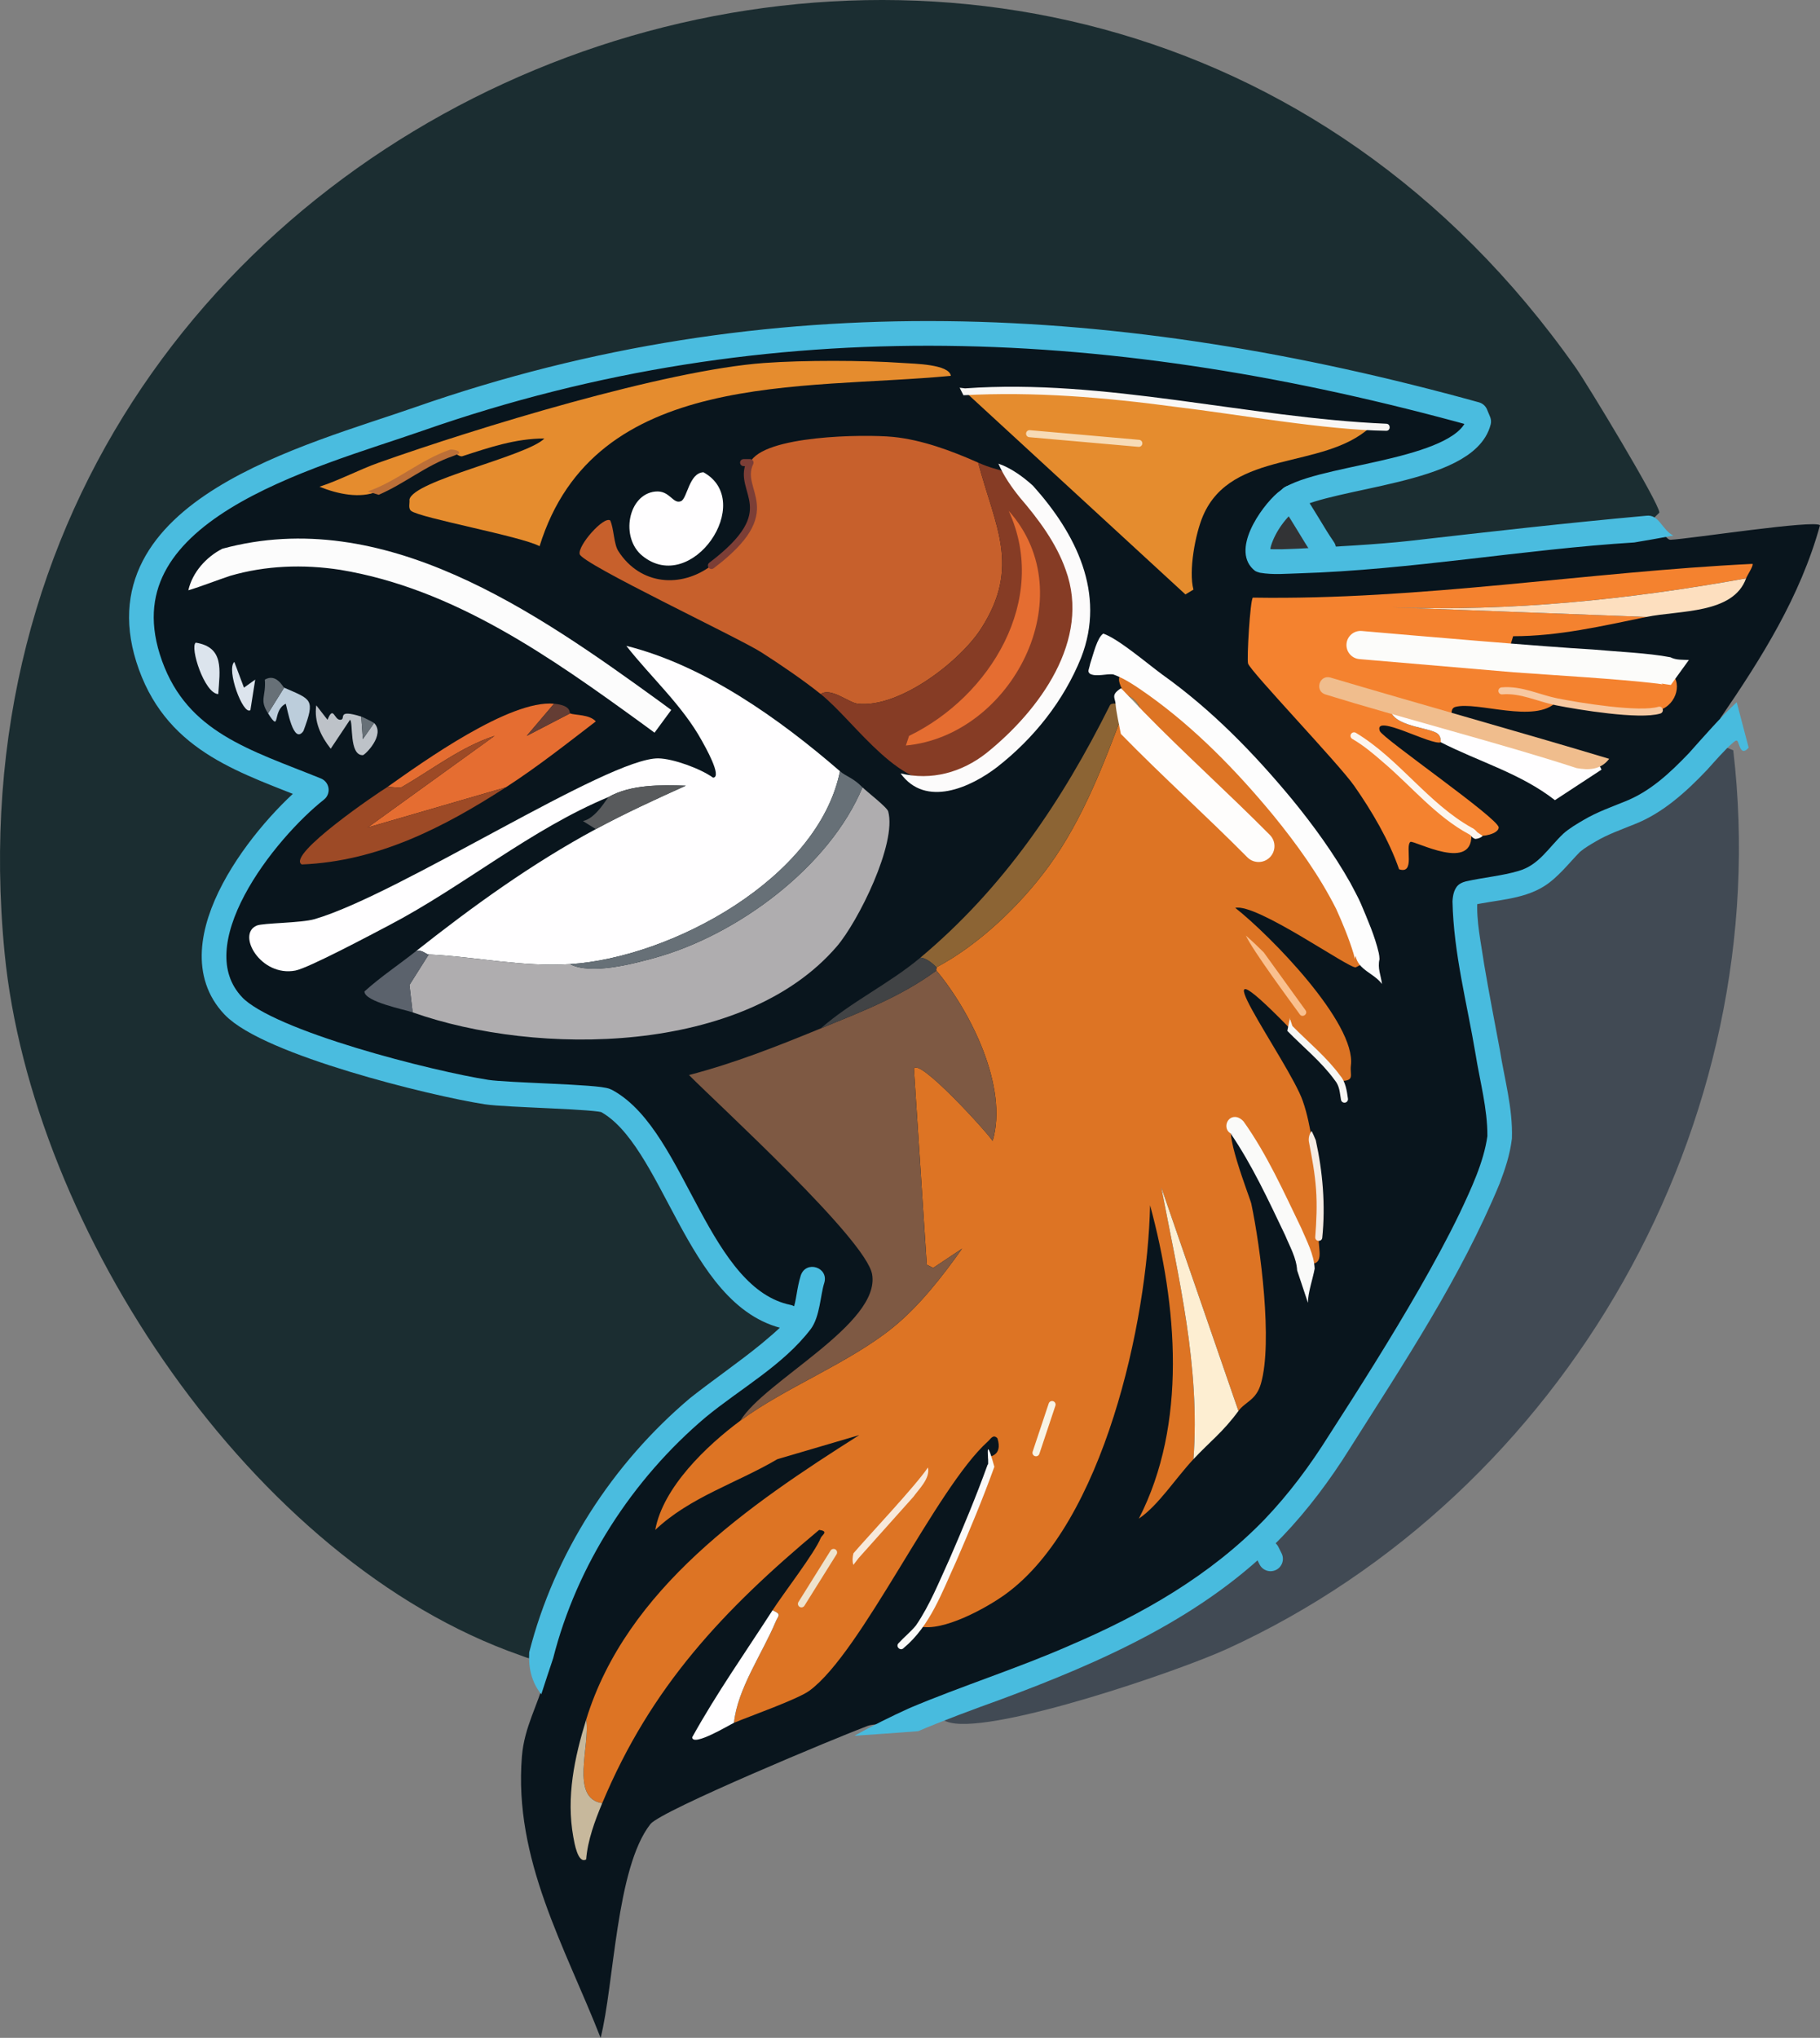 <?xml version="1.0" encoding="UTF-8"?>
<svg xmlns="http://www.w3.org/2000/svg" id="a" width="312.744" height="350" viewBox="0 0 312.744 350">
  <rect x="0" y="0" width="312.744" height="350" fill="#808080" stroke="none"/>
  <g id="b">
    <path d="M283.481,91.049c-.904.047-1.834-.052-2.761,0-17.462.972-35.033,4.301-52.492,5.017l-.768-1.791c-1.859-2.684-3.381-5.634-5.277-8.289-.112-.157-.213-.322-.311-.489h0c6.981-3.956,30.017-4.448,32.222-13.103l-.522-1.254c-61.141-16.921-121.108-20.316-181.558.804-18.607,6.501-55.756,15.71-46.158,42.294,4.831,13.381,16.487,16.547,28.5,21.431-8.663,6.816-24.46,26.349-14.255,37.095,6.057,6.378,34.172,13.351,43.508,14.797,3.531.547,19.224.771,20.558,1.491,11.883,6.417,15.531,33.898,31.258,37.142l2.342.593c-2.831,4.798-15.657,12.662-20.477,17.202-11.468,10.8-20.491,24.882-24.294,40.306-1.22,1.096-2.376.423-3.589,0C43.319,268.212,5.415,211.077.788,163.655-13.995,12.156,183.058-61.461,270.782,63.166c1.959,2.783,14.304,23.168,14.355,24.846.005.173-2.169,1.68-1.656,3.037Z" style="fill:#1b2d31;"></path>
    <path d="M161.459,293.498c26.66-9.795,50.941-18.232,67.14-43.435,6.955-10.821,29.186-44.663,29.153-55.766-.018-6.149-7.592-37.415-5.79-40.668.29-.524,8.782-1.163,11.643-2.84,3.53-2.07,5.24-5.29,7.178-6.626,8.29-5.713,10.815-2.57,20.981-13.362.966-1.026,1.925-2.2,2.761-3.313l3.313,1.38c7.507,63.984-28.888,127.743-86.961,154.322-8.464,3.874-39.489,14.447-47.484,12.699-1.103-.241-2.485-.828-1.933-2.393Z" style="fill:#414a54;"></path>
    <path d="M221.871,85.498h0c.098.167.199.332.311.489,1.896,2.655,3.419,5.605,5.277,8.289l.768,1.791c-1.665.068-11.024.799-11.597.076-1.919-2.425,2.351-8.601,4.756-10.274l.484-.37h0Z" style="fill:#323335;"></path>
    <path d="M221.871,85.498h0l-.484.37c-2.405,1.673-6.674,7.85-4.756,10.274.573.724,9.932-.007,11.597-.076,17.459-.716,35.03-4.045,52.492-5.017.927-.052,1.857.047,2.761,0,2.453-.127,2.772,1.69,3.589,1.656,3.173-.131,24.871-3.494,25.674-2.485-3.413,12.309-10.044,22.785-17.116,33.128-.121.177.377,2.169-1.104,4.141-.836,1.113-1.795,2.287-2.761,3.313-10.166,10.792-12.692,7.648-20.981,13.362-1.938,1.335-3.647,4.556-7.178,6.626-2.861,1.677-11.352,2.316-11.643,2.84-1.802,3.254,5.772,34.519,5.79,40.668.033,11.102-22.198,44.945-29.153,55.766-16.198,25.203-40.48,33.639-67.14,43.435-1.494.549-2.924,1.289-4.417,1.84-2.926,1.081-6.36.486-8.006,1.104-5.017,1.884-35.429,14.502-37.269,16.84-5.918,7.521-6.219,27.502-8.558,36.717-6.17-15.751-14.943-30.617-13.527-48.312.415-5.19,2.833-8.94,3.865-13.251.297-1.242-1.637.257-.552-4.141,3.803-15.424,12.826-29.506,24.294-40.306,4.82-4.54,17.646-12.404,20.477-17.202l-2.342-.593c-15.727-3.244-19.375-30.725-31.258-37.142-1.333-.72-17.027-.944-20.558-1.491-9.336-1.446-37.451-8.419-43.508-14.797-10.205-10.746,5.591-30.279,14.255-37.095-12.013-4.884-23.669-8.051-28.5-21.431-9.598-26.583,27.551-35.792,46.158-42.294,60.449-21.12,120.417-17.725,181.558-.804l.522,1.254c-2.205,8.655-25.241,9.147-32.222,13.103h0Z" style="fill:#09151d;"></path>
    <path d="M212.808,242.334l-13.251-38.373c2.964,15.496,6.692,30.689,5.521,46.655-3.087,3.3-6.019,7.926-9.386,10.214,8.364-16.237,6.605-36.637,1.933-53.833-.417,19.916-7.99,54.602-24.846,66.808-3.379,2.447-10.823,6.489-14.742,5.521,2.86-3.807,10.436-22.326,12.257-27.607.266-.772-.575-1.31-.552-1.38.068-.215,2.643-.159,1.656-3.313-.731-.771-1.146.092-1.656.552-8.951,8.067-21.66,36.196-30.643,42.791-2.005,1.472-10.101,4.322-12.975,5.521.588-5.822,4.869-11.887,7.178-17.392.448-1.069,1.072-1.216-.552-1.933,1.871-2.9,7.3-9.933,8.282-12.423.196-.498,1.477-1.159-.276-1.38-16.463,13.746-28.904,26.901-37.269,46.931-5.61-.849-2.008-9.967-2.761-14.355,6.933-22.518,28.033-36.888,46.931-48.864l-14.079,4.141c-6.96,4.101-15.023,6.502-20.981,12.147,1.321-7.307,8.819-14.461,14.632-18.773,7.618-5.65,18.667-9.874,26.226-16.012,4.577-3.717,8.465-8.74,11.871-13.527l-4.969,3.313-1.104-.552-2.208-33.68c.884-1.933,12.659,11.009,13.527,12.423,2.73-9.247-3.772-22.216-9.662-29.263-.09-.108.091-.45,0-.552,7.354-3.895,14.454-10.714,19.325-17.392,5.867-8.044,9.57-17.894,12.699-26.226.848.147,1.155,1.125,1.656,1.656.128.136.272.257.402.392.129.135.271.258.402.392-.131-.134-.272-.257-.402-.392,2.284-1.903.485-4.867-2.058-5.361.171-.845-.973-1.877-.552-3.037,3.562-1.812,3.608-.322,6.074,1.38,11.556,7.979,26.781,24.922,33.018,37.545.742,1.501,3.859,8.925,3.423,9.938-.044.102-1.824,1.079-1.933,1.104-1.125.26-17.006-11.047-20.705-10.214,5.877,4.604,20.798,19.773,19.877,27.055-.217,1.716.801,2.696-1.932,2.682-2.329-3.431-5.695-6.098-8.559-9.032-17.881-18.32-.139,5.72,2.208,12.423.838,2.393,1.168,4.421,1.656,6.902,1.291,6.555,1.637,9.728,1.104,16.564-.158,2.023,1.271,5.209-2.319,4.417-.49-3.303-10.765-23.283-12.058-23.581-2.605-.6,2.582,12.42,2.782,13.367,1.588,7.516,3.712,23.824,1.656,30.92-.837,2.887-2.661,3.058-3.865,4.693Z" style="fill:#dd7424;"></path>
    <path d="M144.343,132.459c-3.76,18.476-29.056,32.026-46.379,33.128-8.316.529-16.123-1.278-24.294-1.656-.507-.023-1.194-.945-2.208-.552,9.791-7.738,19.918-15.051,30.92-20.981,5.045-2.72,10.23-5.102,15.46-7.454-4.307-.144-9.444-.22-13.251,1.933-13.388,5.548-24.945,15.36-37.821,22.085-2.878,1.503-13.724,7.289-16.012,7.73-5.957,1.147-10.186-6.253-6.626-7.73,1.082-.449,7.602-.422,9.938-1.104,14.611-4.264,50.49-27.765,59.078-27.607,2.54.047,7.21,1.753,9.386,3.313,1.656-.085-1.505-5.575-1.933-6.35-3.35-6.077-8.751-10.9-12.975-16.288,13.405,3.343,26.315,12.531,36.717,21.533Z" style="fill:#fffeff;"></path>
    <path d="M168.085,79.454c2.947,11.046,7.316,17.838.552,28.435-3.666,5.744-14.14,13.782-21.257,12.975-1.55-.176-4.617-2.874-6.35-1.656-2.966-2.382-6.985-5.114-10.214-7.178-3.931-2.511-30.72-15.133-31.196-16.84-.407-1.462,4.156-6.63,5.245-5.797.633,1.406.602,4.03,1.38,5.245,3.782,5.906,10.818,6.405,16.012,2.485,12.755-9.626,4.201-12.611,6.626-17.668,2.253-4.698,19.672-4.898,24.57-4.417,4.952.486,10.101,2.401,14.632,4.417Z" style="fill:#c7602c;"></path>
    <path d="M300.045,99.331c-20.135,3.637-40.49,5.74-61.011,4.969l43.895,1.656c-7.556,1.547-15.112,3.32-22.914,3.313l-1.128,3.673c3.684.317,26.719,1.658,27.907,2.401,2.437,1.523,1.434,5.685-1.656,6.626-3.398,1.034-13.832-.664-17.668-1.436-3.632,3.826-13.676-.137-17.392.883-1.071.294-.342,1.787-1.071,2.507l-10.142-2.973c-.567,3.67,5.925,3.845,7.9,4.883,1.024.538.746,1.614.828,1.656-1.618.608-11.636-5.074-10.491-1.933.451,1.235,20.465,15.042,20.429,16.564-.026,1.107-2.816,1.669-3.865,1.38-.302-.083-.519-.554-.874-.713.84,7.439-9.935,1.385-10.445,1.817-.927.787.885,5.623-1.933,4.693-1.694-4.946-4.751-10.105-7.73-14.355-2.666-3.805-17.824-19.649-18.221-20.981-.237-.797.365-10.991.828-11.319,28.782.458,57.286-4.399,85.857-5.797.212.303-.912,1.952-1.104,2.485Z" style="fill:#f4822f;"></path>
    <path d="M127.227,243.99c4.092-6.792,24.105-16.606,22.637-25.122-1.029-5.968-26.098-28.823-31.472-34.232,7.808-2.032,15.208-4.954,22.637-8.006,6.927-2.846,13.792-5.453,19.877-9.938,5.891,7.047,12.393,20.016,9.662,29.263-.868-1.414-12.643-14.356-13.527-12.423l2.208,33.68,1.104.552,4.969-3.313c-3.406,4.788-7.293,9.811-11.871,13.527-7.56,6.138-18.609,10.362-26.226,16.012Z" style="fill:#7e5943;"></path>
    <path d="M70.909,173.869l-.552-4.693,3.313-5.245c8.171.378,15.978,2.185,24.294,1.656,3.555,1.863,10.694-.013,14.632-1.104,14.107-3.91,29.921-15.583,35.613-29.263.765.772,4.216,3.407,4.417,4.141,1.506,5.499-5.151,18.904-8.834,23.19-16,18.619-51.424,18.914-72.882,11.319Z" style="fill:#afadaf;"></path>
    <path d="M165.876,67.307c23.438-1.487,46.47,4.26,69.569,6.074-8.099,7.393-23.781,3.759-28.711,15.184-1.341,3.108-2.514,9.489-1.656,12.699l-1.38.828-37.821-34.785Z" style="fill:#e58c2e;"></path>
    <path d="M131.368,62.338c6.72-.485,17.014-.472,23.742,0,1.978.139,7.984.204,8.282,2.208-25.554,2.47-61.235-1.208-70.673,29.263-3.12-1.695-20.612-4.858-22.085-6.074-.527-.435-.199-1.308-.276-1.933.645-3.282,20.195-7.43,23.19-10.491-4.971.001-9.465,1.543-14.079,3.037-.605.196-1.279-.78-1.933-.552-4.73,1.646-8.678,4.962-12.699,6.626-2.953,1.222-6.705.48-9.938-.828,3.466-1.128,6.805-2.933,10.214-4.141,16.782-5.947,49.155-15.883,66.256-17.116Z" style="fill:#e58c2e;"></path>
    <path d="M95.203,120.864l-4.693,5.521,7.454-3.865c.891.362,3.291.138,4.417,1.38-5.039,3.867-10.125,7.879-15.46,11.319l-23.742,6.902,21.809-15.736c-5.737,1.857-10.848,5.87-16.012,8.834-.402.231-2.09-.23-2.485,0,6.266-4.439,21.103-15.06,28.711-14.355Z" style="fill:#e56d31;"></path>
    <path d="M192.379,120.864c.11.597.849.867.552,1.656-3.129,8.332-6.832,18.183-12.699,26.226-4.871,6.678-11.97,13.497-19.325,17.392-.533-.595-1.834-1.663-2.761-1.656,14.394-12.057,24.326-26.842,32.576-43.343.279-.557,1.581-.151,1.656-.276Z" style="fill:#8c6434;"></path>
    <path d="M86.921,135.22c-10.684,6.889-21.963,12.71-35.061,13.251-2.77-1.577,13.269-12.457,14.632-13.251.395-.23,2.082.231,2.485,0,5.163-2.964,10.275-6.977,16.012-8.834l-21.809,15.736,23.742-6.902Z" style="fill:#9d4a26;"></path>
    <path d="M249.006,123.923c7.3,2.14,15.326,4.051,22.419,6.571,1.693.602,2.895-.419,3.775,1.689l-8.006,5.245c-5.873-4.588-13.126-6.63-19.601-9.938-.083-.042.195-1.118-.828-1.656-1.975-1.038-8.467-1.214-7.9-4.883l10.142,2.973Z" style="fill:#fffeff;"></path>
    <path d="M120.877,81.11c9.05,4.99-1.99,21.247-10.491,14.355-3.843-3.116-2.473-10.556,2.208-11.043,2.51-.261,3.018,2.22,4.417,1.656,1.101-.444,1.372-4.85,3.865-4.969Z" style="fill:#fffeff;"></path>
    <path d="M148.208,135.22c-5.692,13.681-21.505,25.353-35.613,29.263-3.937,1.091-11.076,2.968-14.632,1.104,17.323-1.102,42.619-14.652,46.379-33.128,1.026.888,2.203,1.083,3.865,2.761Z" style="fill:#677077;"></path>
    <path d="M212.808,242.334c-2.708,3.68-4.84,5.192-7.73,8.282,1.171-15.966-2.557-31.159-5.521-46.655l13.251,38.373Z" style="fill:#fdeed2;"></path>
    <path d="M300.045,99.331c-2.216,6.148-11.41,5.457-17.116,6.626l-43.895-1.656c20.52.771,40.876-1.333,61.011-4.969Z" style="fill:#fddfbf;"></path>
    <path d="M126.123,295.891c-.584.244-7.088,4.197-7.178,2.485,4.178-7.548,9.14-14.582,13.803-21.809,1.625.716,1.0.863.552,1.933-2.309,5.505-6.59,11.57-7.178,17.392Z" style="fill:#fffeff;"></path>
    <path d="M103.485,309.694c-1.253,2.999-2.505,6.366-2.761,9.662-1.431.831-2.043-2.951-2.208-3.865-1.241-6.849.196-13.615,2.208-20.153.753,4.389-2.85,13.506,2.761,14.355Z" style="fill:#c7b89c;"></path>
    <path d="M73.67,163.93l-3.313,5.245.552,4.693c-1.304-.461-8.303-1.819-8.282-3.589,2.774-2.508,5.909-4.59,8.834-6.902,1.015-.393,1.702.529,2.208.552Z" style="fill:#5b626c;"></path>
    <path d="M160.907,166.139c.091.102-.09.444,0,.552-6.085,4.486-12.95,7.093-19.877,9.938,5.247-4.592,11.754-7.655,17.116-12.147.926-.007,2.228,1.061,2.761,1.656Z" style="fill:#414345;"></path>
    <path d="M102.381,142.397l-2.208-1.38c2.274-.48,4.134-3.981,4.417-4.141,3.807-2.153,8.944-2.076,13.251-1.933-5.23,2.351-10.414,4.734-15.46,7.454Z" style="fill:#585a5c;"></path>
    <path d="M62.075,123.073l.276,3.865,1.933-2.761c1.999,2.018-1.587,5.513-1.933,5.521-2.41.059-1.621-5.713-2.208-6.074l-3.313,4.969c-1.717-2.175-2.887-4.664-2.485-7.454l1.933,2.485c1.046-2.576,1.123.058,2.208,0,1.094-.058-.843-1.933,3.589-.552Z" style="fill:#bdc2c8;"></path>
    <path d="M48.824,118.103c4.72,2.076,5.379,1.907,3.313,7.454-1.74,2.442-2.765-3.89-3.037-4.693-2.428,1.214-.797,5.149-3.037,1.656l2.761-4.417Z" style="fill:#bccddb;"></path>
    <path d="M33.64,110.374c4.905.792,4.146,4.675,3.865,8.834-2.389-.078-4.925-8.095-3.865-8.834Z" style="fill:#dce4ed;"></path>
    <path d="M40.266,113.686l1.656,4.417,1.933-1.38-.828,5.245c-1.266.923-4.197-7.013-2.761-8.282Z" style="fill:#dce4ed;"></path>
    <path d="M97.964,122.52l-7.454,3.865,4.693-5.521c3.075.285,2.611,1.596,2.761,1.656Z" style="fill:#643d34;"></path>
    <path d="M48.824,118.103l-2.761,4.417c-1.542-2.404-.33-2.816-.552-5.797,1.977-1.148,3.121,1.296,3.313,1.38Z" style="fill:#677077;"></path>
    <path d="M192.931,122.52c.297-.79-.442-1.06-.552-1.656.375-.625.426-1.035.552-1.656,2.543.493,4.342,3.458,2.058,5.361.129.135.271.258.402.392-.131-.134-.272-.257-.402-.392-.13-.135-.274-.256-.402-.392-.501-.531-.808-1.509-1.656-1.656Z" style="fill:#989279;"></path>
    <path d="M64.284,124.177l-1.933,2.761-.276-3.865c.408.127,2.122,1.017,2.208,1.104Z" style="fill:#677077;"></path>
    <path d="M141.03,119.208c1.732-1.218,4.8,1.481,6.35,1.656,7.117.807,17.591-7.231,21.257-12.975,6.764-10.597,2.395-17.389-.552-28.435,4.458,1.985,4.354.412,8.282,4.969,6.697,7.77,11.614,15.947,8.503,26.503-2.515,8.531-12.611,20.786-21.202,23.19-8.713,2.438-16.534-10.007-22.637-14.908Z" style="fill:#863c25;"></path>
    <path d="M173.33,87.736c13.041,14.559.53,38.594-17.668,40.306l.552-1.656c13.945-6.759,24.107-23.432,17.116-38.649Z" style="fill:#e56d31;"></path>
    <path d="M258.083,118.656c3.286-.291,6.289,1.255,9.386,1.877,3.836.771,14.271,2.47,17.668,1.436" style="fill:none; stroke:#f7c8a1; stroke-linecap:round; stroke-linejoin:round; stroke-width:1.211px;"></path>
    <path d="M253.505,144.085c-.644-.22-.595-.566-1.087-.809-5.69-3.066-9.865-8.22-14.727-12.347-1.686-1.477-3.418-2.923-5.302-4.015-.3-.162-.409-.542-.237-.838.168-.289.539-.388.828-.22,7.437,4.476,12.382,12.099,19.946,16.32.214.06.698.467.836.66.077.091.148.113.063.081.585.402.96.66.96.66-.349.321-.818.476-1.281.508h0Z" style="fill:#fcf5ee;"></path>
    <path d="M285.51,117.397c.064.082.158.14.253.16-.165-.023-.598-.111-.928-.148-6.674-.801-17.901-1.444-24.705-1.943,0,0-26.543-2.268-26.543-2.268-1.333-.114-2.321-1.287-2.207-2.62.114-1.334,1.289-2.323,2.623-2.207,8.85.773,31.19,2.7,39.75,3.182,3.837.36,9.529.596,13.278,1.329,1.027.517,2.149.416,3.183.466-.75,1.037-2.422,3.344-3.025,4.177-.044.06-.072.1-.083.115-.324-.033-1.204-.184-1.597-.242h0Z" style="fill:#fcfcfa;"></path>
    <path d="M226.101,195.837c1.199,5.447,1.682,11.165,1.114,16.728-.063.785-1.266.7-1.207-.094.212-2.756.334-5.507.135-8.236-.195-2.729-.699-5.444-1.23-8.164-.087-.593.058-1.318.482-1.82.128.253.567,1.226.706,1.586h0Z" style="fill:#f6ece4;"></path>
    <path d="M228.614,116.368c14.627,4.347,33.422,9.593,47.906,13.96-1.46,1.907-3.513,1.97-5.603,1.593-12.201-4.009-30.626-8.759-43.155-12.647-1.889-.584-1.079-3.435.852-2.906h0Z" style="fill:#f0bd8d;"></path>
    <path d="M222.075,176.207c2.724,2.784,5.886,5.332,8.223,8.543.924,1.028,1.144,2.64,1.326,3.917.062.329-.153.645-.482.708-.331.063-.65-.157-.709-.488-.235-1.313-.229-2.378-1.114-3.425-2.313-3.162-5.351-5.586-8.11-8.409.786-3.975.327-1.323.496-1.965.116.351.24.727.371,1.119h0Z" style="fill:#f8f7f4;"></path>
    <path d="M217.164,163.576l7.178,9.938c.459.64-.513,1.352-.982.709-1.774-2.454-8.091-10.975-9.276-13.539.976.842,2.075,1.881,3.08,2.891h0Z" style="fill:#f9c08f;"></path>
    <path d="M212.574,191.879c.428.108.825.405,1.116.727,4.028,5.664,6.885,12.043,9.898,18.282.942,2.227,2.199,4.514,2.322,7-.33,1.791-1.176,4.184-1.157,5.869-.371-1.121-1.366-4.092-1.856-5.568-.12-2.152-1.248-4.067-2.066-6.05-2.843-5.944-5.659-12.052-9.382-17.499-.01-.004-.016-.011-.02-.021.006.004-.018-.02.014.007.041.035.086.068.135.095.098.056.21.093.317.106-1.927-.474-1.27-3.368.68-2.951h0Z" style="fill:#fafaf9;"></path>
    <path d="M196.57,122.306c6.915,7.083,14.459,13.85,21.641,21.097,1.06,1.069,1.052,2.795-.017,3.854-1.071,1.062-2.803,1.051-3.861-.025-7.029-7.098-14.533-13.82-21.727-21.186-.27-1.314-.814-3.905-.898-5.041-.04-.872-.498-1.332-.054-1.964.171-.243.475-.512.988-.839.806.845,2.885,3.01,3.928,4.103h0Z" style="fill:#fefdfc;"></path>
    <path d="M199.657,115.807c8.516,6.062,15.733,13.47,22.358,21.461,3.672,4.482,7.128,9.25,10.017,14.352.516,1.007,1.377,2.536,1.814,3.571,1.159,2.765,2.399,5.545,3.081,8.497.067.258.109.7.125,1.044-.366,1.587.221,2.67.422,4.267-1.349-1.842-4.083-2.4-4.528-4.8-.101.152-.137.44-.138.542-.036-.265-.132-.649-.229-.989-.774-2.553-1.867-5.191-2.974-7.642-2.929-5.803-6.738-11.092-10.87-16.156-6.357-7.684-13.476-14.958-21.486-20.658-1.881-1.308-3.791-2.685-5.934-3.459-1.037-.182-2.895.459-3.977-.09-.567-.406-.201-.746-.016-1.711.588-1.786,1.202-4.481,2.254-5.213,2.517.828,7.426,5.031,10.082,6.984h0Z" style="fill:#fdfdfd;"></path>
    <line x1="180.784" y1="241.229" x2="178.023" y2="249.512" style="fill:none; stroke:#f8f3e4; stroke-linecap:round; stroke-linejoin:round; stroke-width:1.211px;"></line>
    <line x1="176.919" y1="74.485" x2="195.692" y2="76.141" style="fill:none; stroke:#f7dbb6; stroke-linecap:round; stroke-linejoin:round; stroke-width:1.211px;"></line>
    <path d="M165.838,66.703c23.991-1.723,48.576,5.055,72.4,6.074.771.038.746,1.251-.064,1.209-10.505-.132-25.564-2.847-36.138-4.104-12.111-1.626-24.316-2.658-36.485-1.998-.133-.257-.485-.967-.648-1.293.309.047.624.083.935.112h0Z" style="fill:#f9f7f5;"></path>
    <path d="M177.514,83.435c7.314,8.145,12.587,18.452,8.26,29.53-3.014,7.442-8.128,13.857-14.43,18.779-4.531,3.479-12.282,7.031-16.59,1.088,5.282,1.28,10.518-.148,14.774-3.511,9.059-7.279,18.009-19.399,13.593-31.46-1.604-4.561-4.618-8.633-7.901-12.449-1.433-1.781-2.744-3.679-3.66-5.78,2.113.717,4.247,2.238,5.954,3.803h0Z" style="fill:#fcfbfb;"></path>
    <path d="M170.866,251.917c-1.987,5.505-4.221,10.86-6.541,16.206-2.414,5.248-4.48,11.145-9.044,14.925-.532.581-1.432-.225-.894-.817,1.029-1.119,2.172-2.016,3.02-3.081,2.398-3.504,4.028-7.635,5.809-11.513,2.307-5.312,4.548-10.689,6.506-16.114.384.319-.722-6.298,1.145.395h0Z" style="fill:#fbfaf8;"></path>
    <path d="M293.306,132.256c-3.538,3.728-7.628,7.447-12.533,9.342-2.431.986-4.555,1.727-6.547,2.909-.91.534-1.889,1.097-2.709,1.784-1.867,1.878-3.84,4.502-6.297,5.989-3.681,2.256-8.328,2.285-12.247,3.195-.014.006-.095.026-.054.016l.074-.033c.215-.126.103-.022.473-.333.157-.113.4-.55.355-.471.036-.029.061-.084.056-.122-.242,3.612.634,7.467,1.162,11.129.82,4.849,1.764,9.708,2.679,14.586.796,5.061,2.265,10.114,2.087,15.296-.344,2.849-1.194,5.293-2.098,7.702-6.701,16.203-16.492,30.886-25.808,45.613-3.3,5.276-7.212,10.52-11.553,15.044-13.227,13.758-31.088,21.572-48.682,28.091-3.92,1.399-10.034,3.678-13.886,5.335-3.047.25-8.457.608-10.948.785,3.063-1.717,6.285-3.314,9.479-4.762,8.923-3.774,18.741-6.875,27.592-10.782,12.282-5.239,24.072-11.97,33.399-21.615,4.207-4.407,7.79-9.217,11.037-14.394,5.369-8.318,10.647-16.672,15.557-25.215,2.445-4.272,4.811-8.587,6.934-12.98,1.958-4.158,4.149-8.8,4.76-13.24.029-4.723-1.29-9.418-2.034-14.095-1.46-8.719-3.763-17.271-3.962-26.209.054-1.101.313-2.491,1.364-3.075.288-.169.639-.293.918-.365,3.071-.691,6.258-.955,9.058-1.795,3.508-.992,5.107-3.943,7.732-6.428,1.012-.895,2.292-1.647,3.466-2.334,2.283-1.355,4.864-2.262,7.019-3.14,4.415-1.726,7.808-4.932,11.074-8.335,2.555-2.857,5.519-6.27,8.211-8.733-.051-.194.874,3.32,1.502,5.706.268,1.027.435,1.644.55,2.091-.44.495-.759.614-1.001.529-.582-.221-.71-1.512-.989-1.73-.23-.1-.412.135-.643.286-1.493,1.279-3.138,3.207-4.543,4.757h0Z" style="fill:#48bbde;"></path>
    <line x1="217.777" y1="266.628" x2="218.329" y2="267.732" style="fill:none; stroke:#48bbde; stroke-linecap:round; stroke-linejoin:round; stroke-width:4.239px;"></line>
    <path d="M156.941,257.093l-9.386,10.491c-.21.264-.663.853-.915,1.187-.206-.616-.147-1.403.013-1.995,2.57-2.997,10.713-11.615,12.803-14.738.442,1.867-1.62,3.786-2.514,5.055h0Z" style="fill:#f7e9db;"></path>
    <line x1="143.239" y1="266.628" x2="137.717" y2="275.462" style="fill:none; stroke:#eee3cd; stroke-linecap:round; stroke-linejoin:round; stroke-width:1.211px;"></line>
    <path d="M127.779,79.454h1.104c-2.425,5.058,6.129,8.042-6.626,17.668" style="fill:none; stroke:#7c3e36; stroke-linecap:round; stroke-linejoin:round; stroke-width:1.211px;"></path>
    <path d="M77.734,78.37c-4.523,1.558-8.229,4.714-12.667,6.613-3.475-1.052-1.22-.399-1.816-.604,4.919-1.697,8.913-5.368,14.084-7.153.389-.07,1.902.13,1.5.699-.21.084-.833.337-1.102.445h0Z" style="fill:#bc6f38;"></path>
    <path d="M38.212,94.243c27.751-7.535,53.925,10.864,75.18,26.257,0,0,1.952,1.435,1.952,1.435,0,0-2.873,3.903-2.873,3.903,0,0-1.952-1.435-1.952-1.435-15.899-11.546-32.523-23.328-52.107-26.545-6.326-.963-12.789-.732-18.854,1.039-2.454.816-4.953,1.817-7.193,2.486.684-3.065,3.057-5.722,5.846-7.14h0Z" style="fill:#fcfcfc;"></path>
    <path d="M141.629,220.379c-.654,2.048-.732,5.717-2.275,7.838-4.747,6.253-12.158,10.289-18.103,15.197-12.628,10.663-22.139,25.414-26.198,41.39-.686,2.035-1.368,4.112-2.037,6.182-1.694-2.065-2.23-4.629-2.079-7.197,4.349-17.039,14.324-32.435,27.679-43.697,4.082-3.217,8.229-6.037,12.194-9.271,2.008-1.743,4.209-3.317,5.39-5.656.712-1.925.645-3.646,1.399-6.098.895-2.686,4.888-1.413,4.031,1.313h0Z" style="fill:#4abcdf;"></path>
    <path d="M221.871,85.498c6.981-3.956,30.017-4.448,32.222-13.103l-.522-1.254c-61.141-16.921-121.108-20.316-181.558.804-18.607,6.501-55.756,15.71-46.158,42.294,4.831,13.381,16.487,16.547,28.5,21.431-8.663,6.816-24.46,26.349-14.255,37.095,6.057,6.378,34.172,13.351,43.508,14.797,3.531.547,19.224.771,20.558,1.491,11.883,6.417,15.531,33.898,31.258,37.142" style="fill:none; stroke:#4abcdf; stroke-linecap:round; stroke-linejoin:round; stroke-width:4.239px;"></path>
    <path d="M223.209,87.142c-2.152,1.507-4.072,4.194-4.803,6.603-.177.559-.134,1.043-.1,1.081.005.022.022-.021-.007-.002l-.004.002c-.133-.215-.545-.519-.813-.584,0,0,.044.007.044.007,1.739.189,3.67.05,5.535-.014,5.634-.302,13.573-.713,19.112-1.333,13.436-1.541,27.056-3.087,40.717-4.324,2.228-.281,2.684,2.42,4.646,3.406-2.215.415-4.481.815-6.696,1.183-18.973,1.176-38.388,4.714-57.578,5.303-2.209.054-4.436.294-6.747-.1-.273-.076-.577-.162-.846-.318-4.334-3.378.939-10.905,3.88-13.437,0,0,.986-.76.986-.76,0,0,.092-.071.092-.071,2.241-1.663,4.766,1.623,2.584,3.359h0Z" style="fill:#4abcdf;"></path>
    <path d="M221.871,85.498l.311.489c1.896,2.655,3.419,5.605,5.277,8.289" style="fill:none; stroke:#4abcdf; stroke-linecap:round; stroke-linejoin:round; stroke-width:4.239px;"></path>
  </g>
</svg>
